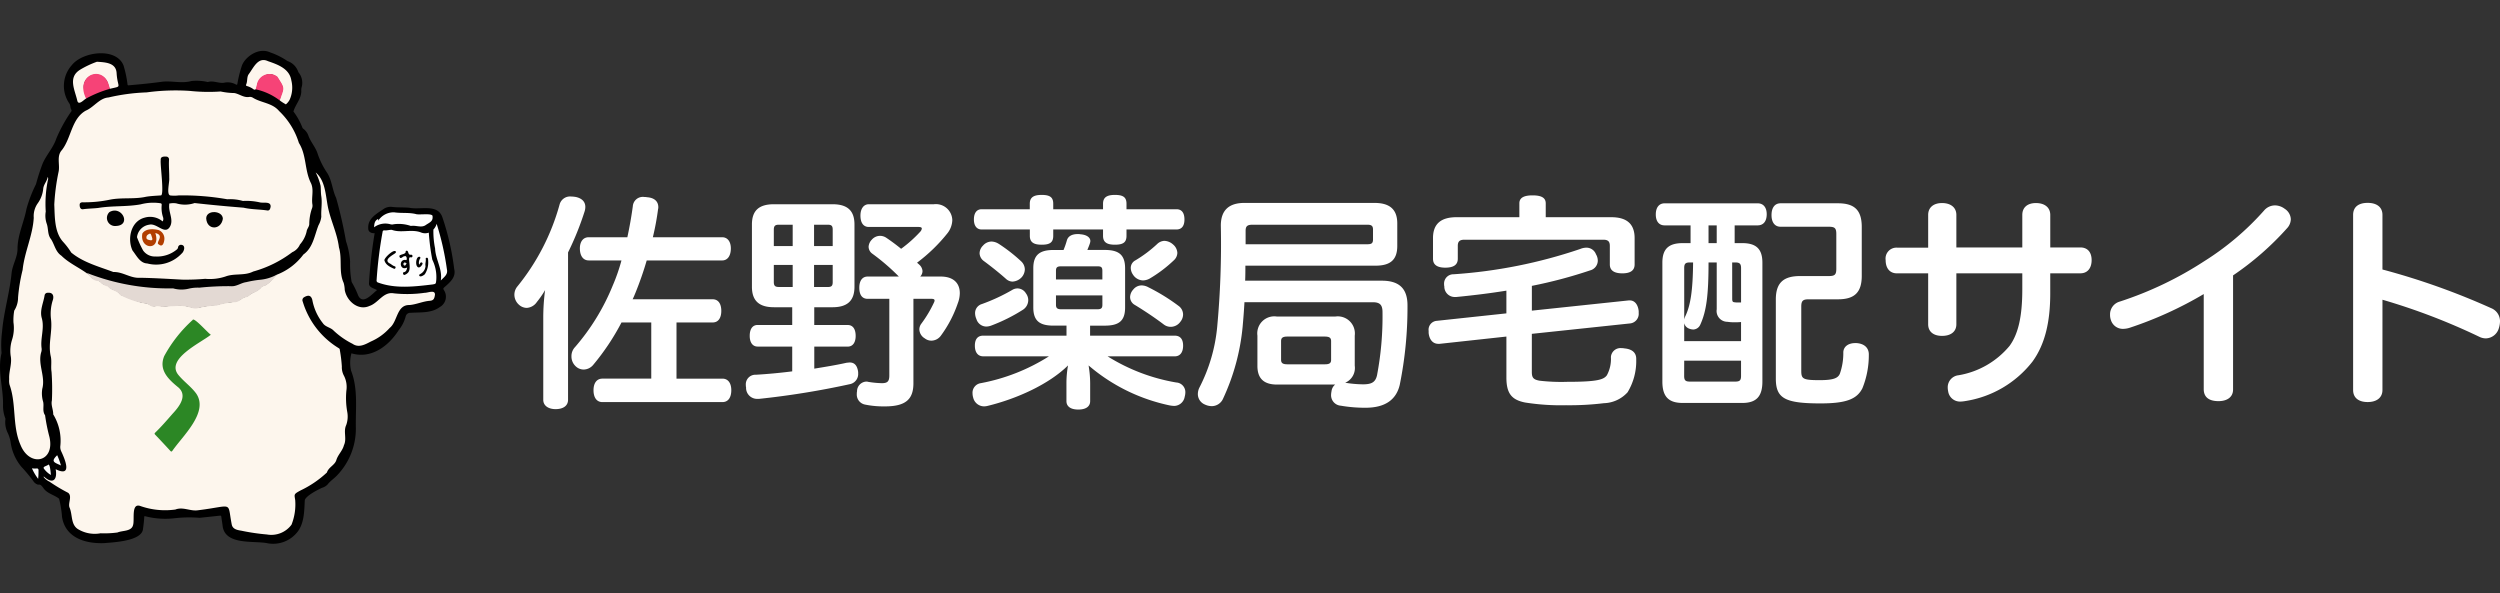 <svg xmlns="http://www.w3.org/2000/svg" xmlns:xlink="http://www.w3.org/1999/xlink" width="295" height="70" viewBox="0 0 295 70">
  <rect x="0" y="0" width="295" height="70" fill="#333333" stroke="none"/>
  <defs>
    <clipPath id="clip-path">
      <rect id="長方形_50764" data-name="長方形 50764" width="295" height="70" transform="translate(280 148)" fill="#fff"/>
    </clipPath>
  </defs>
  <g id="マスクグループ_42" data-name="マスクグループ 42" transform="translate(-280 -148)" clip-path="url(#clip-path)">
    <g id="グループ_35787" data-name="グループ 35787" transform="translate(0 -0.221)">
      <path id="パス_63414" data-name="パス 63414" d="M16.567-7.127V-.5H10.8C10.128-.5,9.753.037,9.753.869c0,.859.376,1.4,1.046,1.4H24.965c.671,0,1.046-.537,1.046-1.4,0-.832-.376-1.368-1.046-1.368h-5.42V-7.127h4.266c.671,0,1.02-.537,1.02-1.368s-.349-1.368-1.02-1.368H14.367c.134-.268.241-.537.349-.8a39.158,39.158,0,0,0,1.315-3.783h8.907c.644,0,1.02-.563,1.02-1.422,0-.778-.376-1.315-1.02-1.315H16.755a31.265,31.265,0,0,0,.617-3.327.667.667,0,0,0,.027-.215c0-.724-.51-1.127-1.341-1.181a1.2,1.2,0,0,0-.3-.027,1.187,1.187,0,0,0-1.368,1.1c-.161,1.18-.376,2.415-.644,3.649H9.189c-.671,0-1.046.537-1.046,1.315,0,.859.376,1.422,1.046,1.422h3.863a21.886,21.886,0,0,1-1.046,3A26.013,26.013,0,0,1,7.579-4.229a1.539,1.539,0,0,0-.429,1.1A1.559,1.559,0,0,0,7.606-2a1.374,1.374,0,0,0,.966.429,1.5,1.5,0,0,0,1.154-.563,27.808,27.808,0,0,0,3.327-4.99ZM3.823,2c0,.7.617,1.1,1.449,1.1.912,0,1.476-.4,1.476-1.1V-15.39a34.658,34.658,0,0,0,1.959-4.856,1.823,1.823,0,0,0,.08-.51c0-.617-.4-1.02-1.127-1.18A4,4,0,0,0,7.1-21.99a1.276,1.276,0,0,0-1.341.912A26.441,26.441,0,0,1,.738-11.339a1.531,1.531,0,0,0-.322.939,1.586,1.586,0,0,0,.51,1.154,1.4,1.4,0,0,0,.939.4,1.561,1.561,0,0,0,1.207-.7,10.686,10.686,0,0,0,.966-1.4,25.445,25.445,0,0,0-.215,3.166ZM42.109-12.546c-.671,0-.993.537-.993,1.315,0,.832.322,1.315.993,1.315h2.549V-.875c0,.7-.215.912-.885.912a11.269,11.269,0,0,1-1.637-.161.457.457,0,0,0-.188-.027A1.147,1.147,0,0,0,40.848,1a1.2,1.2,0,0,0-.027.3,1.2,1.2,0,0,0,.966,1.261,10.88,10.88,0,0,0,2.361.215c2.5,0,3.354-.885,3.354-2.737V-9.917h2.12c.241,0,.376.054.376.188a.6.6,0,0,1-.08.268,14.3,14.3,0,0,1-1.476,2.468,1.143,1.143,0,0,0-.241.671,1.272,1.272,0,0,0,.644,1.073,1.246,1.246,0,0,0,.778.268,1.4,1.4,0,0,0,1.1-.563A14.108,14.108,0,0,0,52.734-9.38a3.449,3.449,0,0,0,.241-1.207c0-1.154-.724-1.959-2.254-1.959H48.307a.963.963,0,0,0,.268-.644,1.12,1.12,0,0,0-.376-.751c-.08-.08-.188-.161-.268-.241A19.53,19.53,0,0,0,51.553-17.7a2.637,2.637,0,0,0,.537-1.5,1.938,1.938,0,0,0-2.173-1.878H42.243c-.617,0-.993.537-.993,1.341s.322,1.341.993,1.341h5.849c.268,0,.4.054.4.188a.679.679,0,0,1-.188.376,15.319,15.319,0,0,1-2.254,2.012c-.59-.483-1.207-.939-1.771-1.315a1.349,1.349,0,0,0-.724-.215,1.306,1.306,0,0,0-.966.456,1.3,1.3,0,0,0-.376.832,1.023,1.023,0,0,0,.456.832,25.139,25.139,0,0,1,3.112,2.683ZM35.8-6.831V-8.924h2.146c1.744,0,2.6-.751,2.6-2.415V-18.69c0-1.663-.859-2.388-2.6-2.388h-6.9c-1.744,0-2.6.724-2.6,2.388v7.351c0,1.663.859,2.415,2.6,2.415H33.2v2.093H29.124c-.617,0-.939.483-.939,1.288,0,.751.322,1.261.939,1.261H33.2v2.924c-1.476.188-2.951.322-4.293.4A1.128,1.128,0,0,0,27.728.278a.743.743,0,0,0,.027.241A1.3,1.3,0,0,0,29.1,1.888h.188A97.642,97.642,0,0,0,40.043.144a1.218,1.218,0,0,0,.939-1.261,1.306,1.306,0,0,0-.027-.322c-.134-.7-.483-.966-.966-.966-.107,0-.241.027-.349.027-1.181.268-2.5.483-3.837.7v-2.6h3.944c.617,0,.939-.51.939-1.261,0-.8-.322-1.288-.939-1.288ZM33.255-18.663v2.522H31.029v-1.932c0-.483.188-.59.617-.59Zm2.522,0H37.36c.456,0,.617.107.617.59v1.932h-2.2Zm-2.522,4.749v2.6h-1.61c-.429,0-.617-.107-.617-.59v-2.012Zm2.522,0h2.2V-11.9c0,.483-.161.59-.617.59H35.777ZM64-18.1h5.876v.751c0,.778.483,1.046,1.4,1.046.966,0,1.368-.268,1.368-1.046V-18.1h5.9c.644,0,.939-.456.939-1.181,0-.751-.3-1.207-.939-1.207h-5.9v-.644c0-.778-.4-1.046-1.368-1.046-.912,0-1.4.268-1.4,1.046v.644H64v-.644c0-.778-.4-1.046-1.368-1.046-.912,0-1.4.268-1.4,1.046v.644H55.551c-.59,0-.912.456-.912,1.207,0,.724.322,1.181.912,1.181h5.688v.751c0,.778.483,1.046,1.4,1.046C63.6-16.3,64-16.571,64-17.349Zm-.51,14.971A22.869,22.869,0,0,1,55.443.037a1.141,1.141,0,0,0-.966,1.207,1.823,1.823,0,0,0,.08.51,1.332,1.332,0,0,0,1.288,1.02,2.071,2.071,0,0,0,.4-.054c3.434-.832,7.244-2.549,9.5-4.776A12.142,12.142,0,0,0,65.558-.07V2.156c0,.617.483.993,1.4.993s1.4-.376,1.4-.993V.064a12.976,12.976,0,0,0-.188-2.12,21.429,21.429,0,0,0,9.6,4.722,3.77,3.77,0,0,0,.483.054A1.278,1.278,0,0,0,79.51,1.647a2,2,0,0,0,.08-.537A1.138,1.138,0,0,0,78.517-.044a22.264,22.264,0,0,1-8.1-3.085h7.915c.644,0,.993-.483.993-1.261s-.349-1.181-.993-1.181H68.348V-6.751h1.717c1.663,0,2.415-.537,2.415-2.146v-4.615c0-1.61-.751-2.173-2.415-2.173H68.026c.107-.268.215-.51.3-.778a1.181,1.181,0,0,0,.054-.268c0-.456-.483-.751-1.154-.8a1.306,1.306,0,0,0-.322-.027c-.644,0-1.127.215-1.288.724a10.027,10.027,0,0,1-.4,1.154h-1.18c-1.61,0-2.388.563-2.388,2.146V-8.9c0,1.61.778,2.146,2.388,2.146h1.529v1.181h-9.82c-.644,0-.993.4-.993,1.181s.349,1.261.993,1.261Zm.832-9.068v-1.02c0-.456.188-.537.671-.537H69.18c.456,0,.617.08.617.537v1.02Zm0,1.878H69.8v1.1c0,.429-.161.537-.617.537H64.995c-.483,0-.671-.107-.671-.537Zm-6.761-6.09a1.688,1.688,0,0,0-.832-.268,1.352,1.352,0,0,0-1.02.483,1.288,1.288,0,0,0-.4.912,1.192,1.192,0,0,0,.51.912c.8.59,1.824,1.4,2.629,2.12a1.153,1.153,0,0,0,.751.3,1.587,1.587,0,0,0,1.1-.537,1.477,1.477,0,0,0,.349-.885,1.329,1.329,0,0,0-.429-.966A19.13,19.13,0,0,0,57.563-16.41ZM54.934-7.529a1.236,1.236,0,0,0,1.18.885,1.831,1.831,0,0,0,.617-.134A20.15,20.15,0,0,0,60.38-8.6a1.361,1.361,0,0,0,.671-1.154,1.319,1.319,0,0,0-.268-.8,1.172,1.172,0,0,0-.993-.59,1.187,1.187,0,0,0-.644.188A21.87,21.87,0,0,1,55.578-9.3a1.11,1.11,0,0,0-.8,1.073A1.747,1.747,0,0,0,54.934-7.529Zm20.283-3.756a1.7,1.7,0,0,0-.778-.215,1.263,1.263,0,0,0-.993.483,1.365,1.365,0,0,0-.376.885,1.062,1.062,0,0,0,.563.939c1.154.7,2.388,1.529,3.381,2.281a1.336,1.336,0,0,0,.859.3A1.4,1.4,0,0,0,79-7.207a1.369,1.369,0,0,0,.322-.859,1.261,1.261,0,0,0-.537-1.02A22.874,22.874,0,0,0,75.217-11.285Zm2.924-5.044a1.627,1.627,0,0,0-1.02-.429,1.3,1.3,0,0,0-.859.376,15,15,0,0,1-2.576,1.932,1,1,0,0,0-.537.912,1.432,1.432,0,0,0,.268.778,1.445,1.445,0,0,0,1.18.671,1.7,1.7,0,0,0,.778-.215,15.554,15.554,0,0,0,2.871-2.173,1.221,1.221,0,0,0,.4-.859A1.382,1.382,0,0,0,78.141-16.329ZM101.7-9.514c.859,0,1.154.322,1.154,1.181A37.047,37.047,0,0,1,102.207-.9c-.188.832-.644,1.073-1.663,1.073a13.787,13.787,0,0,1-2.093-.188,1.892,1.892,0,0,0,1.127-2.012V-5.571a2.019,2.019,0,0,0-2.307-2.254H90.4a2.009,2.009,0,0,0-2.307,2.254V-2c0,1.422.7,2.2,2.307,2.2h6.868a1.174,1.174,0,0,0-.429.778,2.675,2.675,0,0,0-.054.429,1.242,1.242,0,0,0,1.154,1.288,16.891,16.891,0,0,0,2.9.241c2.254,0,3.622-.885,4.051-2.71a45.815,45.815,0,0,0,.912-9.283c.027-2.039-.939-3-3.032-3H86.646c.027-.59.027-1.181.027-1.771H102.02c1.771,0,2.576-.7,2.576-2.334v-2.656c0-1.69-.939-2.415-2.683-2.415H86.566c-1.771,0-2.79.8-2.79,2.683a105.728,105.728,0,0,1-.429,11.939A19.562,19.562,0,0,1,81.253.547a1.739,1.739,0,0,0-.188.778A1.336,1.336,0,0,0,81.9,2.559a1.934,1.934,0,0,0,.8.188,1.462,1.462,0,0,0,1.341-.885,25.773,25.773,0,0,0,2.307-8.478c.08-.912.161-1.878.215-2.9Zm-15-6.842v-1.583c0-.537.188-.724.832-.724h13.5c.483,0,.7.107.7.563v1.181c0,.483-.215.563-.7.563ZM91.636-2.19c-.537,0-.751-.134-.751-.537v-2.2c0-.4.215-.537.751-.537H96.01c.563,0,.778.134.778.537V-2.7c0,.376-.215.51-.724.51Zm28.842-6.332v-2.924a55.055,55.055,0,0,0,6.868-1.824,1.2,1.2,0,0,0,.912-1.127,1.489,1.489,0,0,0-.215-.778,1.2,1.2,0,0,0-1.154-.778,1.977,1.977,0,0,0-.724.161,58.559,58.559,0,0,1-14.917,2.978,1.1,1.1,0,0,0-1.127,1.181.743.743,0,0,0,.027.241,1.23,1.23,0,0,0,1.207,1.261h.188c1.932-.188,3.944-.429,5.929-.751V-8.2l-8.263.885a1.05,1.05,0,0,0-.912,1.181v.241c.08.778.483,1.288,1.154,1.288h.134l7.888-.859V-.634c0,1.851.59,2.629,2.2,2.951a26.873,26.873,0,0,0,4.829.322,33.629,33.629,0,0,0,4.481-.241,3.914,3.914,0,0,0,2.79-1.288,7.077,7.077,0,0,0,1.02-3.81v-.134c0-.751-.51-1.154-1.4-1.234a1.2,1.2,0,0,0-.3-.027,1.134,1.134,0,0,0-1.288,1.046A4.04,4.04,0,0,1,129.332-.9c-.376.51-1.073.778-4.7.778a22.306,22.306,0,0,1-3.246-.134c-.751-.134-.912-.376-.912-1.046V-5.785l11.644-1.234a1.142,1.142,0,0,0,.966-1.234v-.215c-.08-.751-.456-1.261-1.046-1.261h-.134Zm1.637-11.027v-1.637c0-.671-.537-.939-1.556-.939-.993,0-1.556.268-1.556.939v1.637h-7.4c-1.851,0-2.79.778-2.79,2.468v2.441q0,1.046,1.449,1.046c.993,0,1.476-.349,1.476-1.046v-1.529c0-.537.241-.724.8-.724H128.9c.537,0,.778.188.778.724v2.2c0,.7.51,1.046,1.476,1.046s1.449-.349,1.449-1.046V-17.08c0-1.69-.939-2.468-2.763-2.468Zm17.09.966v2.093h-.912c-1.637,0-2.415.644-2.415,2.307V-.151c0,1.824.778,2.522,2.415,2.522h7c1.61,0,2.388-.7,2.388-2.522V-14.183c0-1.663-.778-2.307-2.388-2.307h-.885v-2.093h2.71c.7,0,1.073-.51,1.073-1.315,0-.778-.376-1.288-1.073-1.288H136.147c-.671,0-1.046.51-1.046,1.315s.376,1.288,1.046,1.288Zm2.12,0h.966v2.093h-.966ZM138.454-7.046a.9.9,0,0,0,.51.617,1.442,1.442,0,0,0,.563.134.94.94,0,0,0,.832-.59c.751-1.637.966-3.649.966-7.324h.966v5.527a1.274,1.274,0,0,0,1.261,1.476,5.071,5.071,0,0,0,.966.054,5.389,5.389,0,0,0,.644-.027v2.254h-6.707Zm0-6.493c0-.537.161-.671.7-.671h.349c-.027,3.381-.322,5.071-.885,6.278a1.872,1.872,0,0,0-.161.456Zm5.661-.671h.349c.51,0,.7.134.7.671v4.051h-.349a2.177,2.177,0,0,1-.456-.027c-.188-.027-.241-.107-.241-.429Zm-5.661,11.59h6.707v1.8c0,.537-.161.671-.7.671h-5.312c-.537,0-.7-.134-.7-.671ZM149.266-.5c0,2.334,1.073,2.924,5.285,2.924,3.032,0,4.293-.51,4.937-1.8a10.39,10.39,0,0,0,.751-3.917c.027-.859-.563-1.341-1.449-1.4h-.161c-.8,0-1.368.4-1.4,1.073a7.354,7.354,0,0,1-.4,2.522c-.215.537-.751.778-2.388.778-2.039,0-2.173-.161-2.173-1.154V-9c0-.671.188-.859.859-.859h3.461c1.9,0,2.817-.751,2.817-2.763V-18.4c0-2.039-.912-2.79-2.817-2.79H149.83c-.7,0-1.073.537-1.073,1.4,0,.832.376,1.368,1.073,1.368h5.688c.7,0,.885.161.885.859v4.1c0,.7-.188.859-.885.859h-3.381c-1.959,0-2.871.778-2.871,2.763Zm17.976-15.454h-3.649a1.289,1.289,0,0,0-1.368,1.476c0,.912.456,1.556,1.341,1.556h3.676v6.01c0,.885.644,1.368,1.637,1.368,1.02,0,1.69-.483,1.69-1.368v-6.01h7.781v1.9c0,3.193-.483,5.259-1.5,6.654A9.959,9.959,0,0,1,170.837-.9,1.428,1.428,0,0,0,169.55.573,2.349,2.349,0,0,0,169.6,1a1.414,1.414,0,0,0,1.476,1.207,3.667,3.667,0,0,0,.51-.054,12.478,12.478,0,0,0,7.968-4.668c1.476-2.039,2.093-4.668,2.093-8.049v-2.361h3.542c.885,0,1.341-.644,1.341-1.556s-.456-1.5-1.341-1.5H181.65v-3.837c0-.885-.671-1.4-1.69-1.4-.993,0-1.61.51-1.61,1.4v3.837h-7.781v-3.837c0-.885-.671-1.4-1.69-1.4-.993,0-1.637.51-1.637,1.4Zm35.978,3.273a34.33,34.33,0,0,0,6.385-5.581,1.6,1.6,0,0,0,.429-1.046,1.53,1.53,0,0,0-.724-1.234,1.93,1.93,0,0,0-1.127-.4,1.706,1.706,0,0,0-1.315.617,32.506,32.506,0,0,1-7.029,5.956,42.06,42.06,0,0,1-9.981,4.776,1.562,1.562,0,0,0-1.154,1.556,1.8,1.8,0,0,0,.107.644,1.474,1.474,0,0,0,1.476,1.02,2.615,2.615,0,0,0,.751-.134,44.627,44.627,0,0,0,8.72-3.971V.734c0,1.02.7,1.422,1.744,1.422.993,0,1.717-.456,1.717-1.368ZM220.848-9.81a74.619,74.619,0,0,1,11.429,4.373,1.739,1.739,0,0,0,.778.188,1.645,1.645,0,0,0,1.529-1.207,2.789,2.789,0,0,0,.134-.778,1.654,1.654,0,0,0-1.046-1.583,83.8,83.8,0,0,0-12.825-4.561v-6.439c0-.966-.724-1.422-1.744-1.422-1.046,0-1.717.456-1.717,1.422V.842c0,.939.671,1.422,1.717,1.422,1.02,0,1.744-.483,1.744-1.422Z" transform="translate(340.282 193.399)" fill="#fff"/>
      <g id="グループ_35786" data-name="グループ 35786" transform="translate(280 154.221)">
        <path id="パス_63415" data-name="パス 63415" d="M41.472,35.684a4.194,4.194,0,0,0-.046,2.05c.845,2.166.522,4.487.565,6.745a7.945,7.945,0,0,1-2.157,5.552c-.365.408-.844.7-1.188,1.146a1.428,1.428,0,0,1-.642.381c-.517.24-1.877.927-2.038,1.452-.07,1.337-.051,2.868-1,3.918a3.641,3.641,0,0,1-3.515,1.154c-1.607-.276-4.79.227-5.168-1.915-.04-.393-.119-.782-.166-1.175-.016-.131-.057-.158-.184-.143-.793.09-1.588.168-2.381.255a15.024,15.024,0,0,0-2.974.051,9.447,9.447,0,0,1-3.417-.232c-.167-.056-.137.071-.142.145q-.047.672-.144,1.338c-.112,1.441-3.477,1.588-4.6,1.683-2.209.079-4.554-.622-4.955-3.081a12.277,12.277,0,0,0-.349-2.161c-.606-.481-1.436-.6-1.881-1.3-.158-.19-.286-.419-.6-.355a.984.984,0,0,1-.564-.431,19.215,19.215,0,0,0-1.413-1.693A5.747,5.747,0,0,1,1.247,46.14,4.122,4.122,0,0,0,.921,45.1a2.839,2.839,0,0,1-.274-1.682,4.148,4.148,0,0,1-.291-1.6c.04-1.568-.374-3.1-.353-4.673a7.049,7.049,0,0,1,.181-1.487,12.033,12.033,0,0,1,.061-2.528c.19-2.327.9-4.578,1.122-6.9.106-1.018.735-1.918.7-2.955.033-1.6.765-3.063,1.056-4.621a15.95,15.95,0,0,1,1.125-2.923,24.684,24.684,0,0,1,.777-2.417c.434-1.027,1.255-1.864,1.613-2.944A17.5,17.5,0,0,1,8.382,7.189a.2.2,0,0,0,.035-.242c-.147-.227-.08-.534-.244-.75a3.67,3.67,0,0,1,.308-4.517c1.263-1.587,5.208-2.131,6.093.037a13.06,13.06,0,0,1,.472,2.228c.014.116.049.13.154.121,1.339-.117,2.677-.247,4.01-.432,1.129-.107,2.266.239,3.385-.076a5.845,5.845,0,0,1,1.927.122c.652-.207,1.267.177,1.912.084a1.976,1.976,0,0,1,1.393.2c.155.082.169.015.19-.11a14.587,14.587,0,0,1,.515-2.074c.32-.98,1.92-2.263,3.36-1.594A8.492,8.492,0,0,1,33.915,1.2a2.054,2.054,0,0,1,1.293,1.319,1.932,1.932,0,0,1,.374,1.819,1.449,1.449,0,0,0-.029.407c.008.883-.66,1.549-.915,2.366-.038.059.039.106.07.156a7.925,7.925,0,0,1,.976,1.793c.025.081.091.119.148.166a1.732,1.732,0,0,1,.554.768c.275.78.87,1.386,1.108,2.183a9.379,9.379,0,0,0,1.079,2.175c.6.89.625,2.033,1.09,3A52.284,52.284,0,0,1,40.83,22.47a9.32,9.32,0,0,1,.483,2.391,11.487,11.487,0,0,0,.183,2.417,10.5,10.5,0,0,1,.772,1.595c.554,1.152,1.632-.191,2.223-.64-.375-.229-1.008-.3-.946-.852a54.292,54.292,0,0,1,.665-5.866c-.391.032-.779-.144-.758-.594-.061-1.135.955-1.676,1.772-2.233a1.478,1.478,0,0,1,1.036-.274c.689.091,1.384.03,2.072.107,1.3.263,3.324-.51,3.874,1.133a30.087,30.087,0,0,1,1.387,6.076c.25.995-.505,1.586-1.174,2.182-.107.09-.14.157-.05.3a1.4,1.4,0,0,1-.471,2.02c-1,.744-2.28.6-3.454.681a.551.551,0,0,0-.579.447,4.266,4.266,0,0,1-.813,1.588c-1.187,1.889-3.265,3.448-5.583,2.743" transform="translate(0 0)"/>
        <path id="パス_63416" data-name="パス 63416" d="M37.244,87.355a7.066,7.066,0,0,0,3.161-2.392c1.138-.8,1.306-2.253,1.786-3.458a2.61,2.61,0,0,0,.327-1.008c-.043-.8.119-1.591,0-2.389-.062-.4-.046-.819-.08-1.228a6.863,6.863,0,0,0-.586-1.6c1.054.875,1.159,2.425,1.376,3.687.271,1.771,1.155,3.368,1.37,5.157.417,1.379-.05,2.872.558,4.191a3.443,3.443,0,0,1,.126.828c.226,1.3,1.584,2.5,2.914,1.894,1.073-.352,1.627-1.716,2.877-1.491a14.648,14.648,0,0,0,3.642-.062c.389.008,1.245-.4,1.213.234-.066.446-.153.67-.6.708-.825.062-1.585.432-2.4.5-1.542-.035-1.385,1.941-2.344,2.706a6.344,6.344,0,0,1-2.219,1.6c-.695.362-1.437.78-2.169.266a9.375,9.375,0,0,1-2.215-1.544c-.357-.391-.975-.427-1.279-.884a6.194,6.194,0,0,1-1.246-2.749c-.17-.653-.6-.538-.993-.3a.4.4,0,0,0-.133.511,9.676,9.676,0,0,0,4.24,5.482.222.222,0,0,1,.131.211,17.244,17.244,0,0,1,.24,1.957,2.112,2.112,0,0,0,.265,1.119,2.907,2.907,0,0,1,.27,1.727,9.287,9.287,0,0,0,.1,2.5,2.97,2.97,0,0,1-.122,1.567c-.357.757.1,1.619-.266,2.372-.166.67-.728,1.135-.91,1.8-.213.578-.908.8-1.1,1.421a12.175,12.175,0,0,1-3.113,2.117c-.825.453-.734.437-.628,1.138a6.511,6.511,0,0,1-.434,2.9,2.957,2.957,0,0,1-2.907,1.158,24.8,24.8,0,0,1-2.987-.44c-.5-.082-1.07-.17-1.168-.777-.537-2.751.273-2.161-3.963-1.642-.9.145-1.776-.439-2.68-.085a8.838,8.838,0,0,1-4.189-.434c-1.046-.3-.6,1.658-.806,2.272-.185.767-1.246.619-1.837.871a11.393,11.393,0,0,1-1.994.094,3.8,3.8,0,0,1-2.536-.414c-1.033-.517-.732-1.745-1.139-2.653-.169-.532.348-1.316-.158-1.712a19.473,19.473,0,0,1-2.2-1.313,1.91,1.91,0,0,1-.6-.444c-.036-.043-.1-.071-.065-.171,1.031.957,1.629.441,1.4-.854,2.028,1,1.094-1.173.636-2.148a1.172,1.172,0,0,1-.091-.567,5.964,5.964,0,0,0-.838-3.756c.018-.554-.285-1.074-.154-1.644a29.334,29.334,0,0,0-.041-3.367c-.105-.619.051-1.257-.1-1.865-.32-1.452.216-2.88.038-4.335a5.272,5.272,0,0,1,.191-2.208c.189-.509.053-.982-.551-.928a.361.361,0,0,0-.395.283c-.135.9-.6,1.784-.336,2.707.346,1.207-.2,2.4-.015,3.605a1.092,1.092,0,0,1-.068.468c-.385,1.438.533,2.821.142,4.264a3.423,3.423,0,0,0,.108,1.557c.108.527-.121,1.088.223,1.57a20.746,20.746,0,0,0,.507,2.536c.711,2.994-2.321,3.658-3.406.966-.99-2.259-.472-4.8-1.29-7.092a1.894,1.894,0,0,1-.045-.678c-.06-.925.359-1.809.175-2.738a4.3,4.3,0,0,1,.157-1.892,4.559,4.559,0,0,0,.172-2.05,6.406,6.406,0,0,1,.09-1.4,2.858,2.858,0,0,0,.452-1.555,20.273,20.273,0,0,1,.538-3.256c.211-2.091,1.2-4.062,1.312-6.145a2.621,2.621,0,0,1,.493-1.738,3.478,3.478,0,0,0,.625-1.688c.048-.523.443-.858.533-1.4a.458.458,0,0,1,.025.352A13.92,13.92,0,0,0,10,79.9a2.885,2.885,0,0,0,.135,1.483c.188.592.075,1.268.493,1.776.419.654.523,1.479,1.214,1.943,1.011,1,2.375,1.509,3.431,2.411.3.5.917.387,1.288.756.228.319.669.243.922.512a1.272,1.272,0,0,0,.678.4c.388.1.546.54.945.646a23.525,23.525,0,0,0,2.311.853,2.061,2.061,0,0,1,1.051.307.723.723,0,0,0,.558.038,1.127,1.127,0,0,1,.58.031c.383.146.782-.043,1.172-.052a6.846,6.846,0,0,1,2.282.148,1.766,1.766,0,0,0,1.074.063,14.45,14.45,0,0,1,2.2-.318c.873-.389,1.949-.146,2.738-.686.282-.266.714-.219.984-.5.442-.322,1.009-.433,1.361-.894a.4.4,0,0,1,.232-.139c.694-.183,1.073-.886,1.6-1.317" transform="translate(-4.603 -60.933)" fill="#fdf6ed"/>
        <path id="パス_63417" data-name="パス 63417" d="M33.608,37.845a24.767,24.767,0,0,1,.5-3.826c.2-.863-.268-1.871.4-2.6,1.111-1.426,1.13-3.708,2.815-4.648.964-.406,1.6-1.477,2.683-1.555a23.251,23.251,0,0,1,4.5-.6,25.44,25.44,0,0,1,5.07-.178,20.939,20.939,0,0,0,3.665.071,8.289,8.289,0,0,0,1.615.185c.6.105,1.092.565,1.753.461a.634.634,0,0,1,.433.09c1.007.623,2.273.6,3.089,1.565a8.763,8.763,0,0,1,2.342,3.775c.9,1.407.665,3.171,1.384,4.662.424.8.086,1.691.2,2.539a.91.91,0,0,1-.062.574,5.847,5.847,0,0,0-.3,1.813c-.017.319-.284.557-.314.87a3.479,3.479,0,0,1-.786,1.519,1.755,1.755,0,0,1-.905.91,13.629,13.629,0,0,1-4.611,2.282c-1.027.527-2.223.185-3.286.592a5.877,5.877,0,0,1-2.382.269,26.052,26.052,0,0,1-2.722.095c-1.663-.089-3.326-.193-4.992-.22-1.1.075-2.011-.72-3.114-.677-1.687-.639-3.547-1.116-4.978-2.3a8.422,8.422,0,0,0-.962-1.266c-1.035-1.152-.968-2.942-1.036-4.406" transform="translate(-27.202 -19.714)" fill="#fdf6ed"/>
        <path id="パス_63418" data-name="パス 63418" d="M76.155,137.671a5.323,5.323,0,0,1-1.336,1.312c-.314.011-.492.233-.7.426-.315.341-.8.373-1.144.681a.86.86,0,0,1-.479.247c-.479.1-.8.62-1.334.573a10.375,10.375,0,0,0-2.111.406,10.2,10.2,0,0,0-2.2.307c-.594.134-1.118-.246-1.71-.251-.494-.055-.983.019-1.474.01a6.7,6.7,0,0,1-.946.09c-.045-.007-.1.015-.135,0a1.243,1.243,0,0,0-.834-.044c-.365.085-.594-.215-.894-.319a9.758,9.758,0,0,1-3.053-.992c-.048-.024-.116-.035-.14-.074-.33-.538-1.071-.483-1.423-.988a1.776,1.776,0,0,1-.931-.524.333.333,0,0,0-.24-.118c-.6-.036-.958-.543-1.315-.962a26.27,26.27,0,0,0,10.181,1.826,3.571,3.571,0,0,0,1.821.043,4.554,4.554,0,0,1,1.281-.125,32.936,32.936,0,0,1,3.687-.176c.685.072,1.21-.394,1.851-.477a12.329,12.329,0,0,1,1.717-.289,5.031,5.031,0,0,0,1.855-.578" transform="translate(-43.515 -111.25)" fill="#e3d9d3"/>
        <path id="パス_63419" data-name="パス 63419" d="M239.309,111.127a25.685,25.685,0,0,0,.415,3.195,4.633,4.633,0,0,1,.467,2.4c-.05.46-.032.456-.475.526-2.105.251-4.355.522-6.387-.228a.241.241,0,0,1-.178-.285,49.577,49.577,0,0,1,.707-5.7c.018-.14.095-.177.212-.175.3.035.594-.08.879-.059,1.1.4,2.287-.109,3.4.291a1.306,1.306,0,0,0,.963.038" transform="translate(-188.711 -89.678)" fill="#fefefe"/>
        <path id="パス_63420" data-name="パス 63420" d="M153.456,9.147a.191.191,0,0,1-.247,0,2.348,2.348,0,0,0-.772-.382c-.127-.032-.128-.093-.094-.2.166-.37.063-.825.272-1.166.586-.769,1.111-2.134,2.3-1.572,1.16.4,2.54.885,2.756,2.279a3.491,3.491,0,0,1-.219,2.309,1.89,1.89,0,0,1-.386.474c-.054.064-.1.006-.136-.018a4.851,4.851,0,0,1-.627-.413c.15-1.166.757-1.206-.075-2.347a1.189,1.189,0,0,0-1.6-.632,1.629,1.629,0,0,0-1.008,1.279c-.025.138-.025.293-.159.388" transform="translate(-123.291 -4.609)" fill="#fdf6ed"/>
        <path id="パス_63421" data-name="パス 63421" d="M46.744,11.1c-.284.156-.886.865-1.041.264-.294-1.3-1.14-2.77.348-3.673a11.013,11.013,0,0,1,1.97-.929c.977.069,2.254.094,2.321,1.35.111,1.833.744,1.477-.806,1.846a2.989,2.989,0,0,1-.238-.7,1.458,1.458,0,0,0-1.281-.97,1.422,1.422,0,0,0-1.525,1.694c-.01.392.256.751.252,1.121" transform="translate(-36.581 -5.476)" fill="#fdf6ed"/>
        <path id="パス_63422" data-name="パス 63422" d="M231.594,101.651c.021-.42.059-.786.461-.983.079.046-.042.129.043.177a2.156,2.156,0,0,1,1.867-.968c.843.129,1.7,0,2.541.2.375.152,2.084-.17,1.988.3.067.587-.413.726-.8,1-.517.37-1.172,0-1.757.109a4.373,4.373,0,0,0-2.03-.2.673.673,0,0,1-.359.009,2.208,2.208,0,0,0-1.956.35" transform="translate(-187.452 -80.823)" fill="#fefefe"/>
        <path id="パス_63423" data-name="パス 63423" d="M158.262,16.041c.1-.294.142-.6.249-.9a1.519,1.519,0,0,1,2.32-.588c.907,1.43.838,1.234.273,2.8a7.212,7.212,0,0,0-2.842-1.312" transform="translate(-128.097 -11.503)" fill="#f64377"/>
        <path id="パス_63424" data-name="パス 63424" d="M51.9,17.183c-1.457-2.876,2.31-4.239,2.792-1.142A13.536,13.536,0,0,0,51.9,17.183" transform="translate(-41.741 -11.556)" fill="#f64377"/>
        <path id="パス_63425" data-name="パス 63425" d="M268.642,107.047a32.334,32.334,0,0,1,1.212,5.366c.145.635-.323.906-.718,1.33.211-1.363-.619-2.454-.675-3.778a10.122,10.122,0,0,1-.2-2.235,1.593,1.593,0,0,0,.384-.683" transform="translate(-217.12 -86.644)" fill="#fefefe"/>
        <path id="パス_63426" data-name="パス 63426" d="M27.856,257.389a2.7,2.7,0,0,1-.822-.749c-.179-.251.355-.314.492-.451.228-.212.316,1,.33,1.2" transform="translate(-21.852 -207.34)" fill="#fcfcfc"/>
        <path id="パス_63427" data-name="パス 63427" d="M20.508,259.7a6.169,6.169,0,0,1-.733-1.242,2.556,2.556,0,0,0,.488.021c.254-.037.3.074.287.294a7.7,7.7,0,0,1-.042.927" transform="translate(-16.006 -209.195)" fill="#fdfdfd"/>
        <path id="パス_63428" data-name="パス 63428" d="M34.065,251.545c-.8-.367-1.24-.439-.443-1.21a9.32,9.32,0,0,1,.443,1.21" transform="translate(-26.872 -202.621)" fill="#fdfdfd"/>
        <path id="パス_63429" data-name="パス 63429" d="M102.351,168.139c-1.236.985-5.44,2.9-3.782,4.8.64.766,1.48,1.344,2.066,2.155,1.479,2.206-1.614,4.984-2.817,6.732-.093.113-.139.135-.251.013q-.879-.959-1.778-1.9c-.1-.1-.1-.158,0-.254.723-.7,1.379-1.458,2.038-2.214.824-.882,1.873-2.229.574-3.21-1.156-.952-2.2-2.026-1.554-3.6a16.006,16.006,0,0,1,3.354-4.26c.124-.406,1.82,1.549,2.153,1.739" transform="translate(-77.471 -134.639)" fill="#2c8725"/>
        <path id="パス_63430" data-name="パス 63430" d="M59.137,73.11a.587.587,0,0,0,.042-.5,3.474,3.474,0,0,1-.158-1.419c.013-.157-.03-.206-.182-.23a5.8,5.8,0,0,0-2.306.138c-1.651.3-3.335.147-4.993.422-.6.071-1.2.067-1.8.153-.225.032-.365-.125-.393-.4s.047-.382.287-.419a14.772,14.772,0,0,0,3.347-.324c1.385-.258,2.811-.02,4.2-.331.569-.094,1.15-.114,1.726-.157.458.089-.08-3.6,0-4.167-.039-.4.3-.43.618-.414a.335.335,0,0,1,.362.376c-.045.716.037,1.43.024,2.144.066.424-.367,1.961.123,2.065a4.115,4.115,0,0,0,1-.005,30.406,30.406,0,0,1,5.726.455,5.48,5.48,0,0,1,1.847.2,7.123,7.123,0,0,1,1.963.16c.417.13,1.34-.161,1.306.508-.052.356-.175.506-.438.448-.923-.133-1.845-.109-2.756-.321-1.926-.153-3.858-.332-5.779-.549a3.515,3.515,0,0,1-2.139.043,2.151,2.151,0,0,0-.791.01c-.1,0-.06.087-.06.141-.119.9.581,1.817.052,2.646-.6.925-1.524-.51-2.413-.286a1.692,1.692,0,0,0-1.446,1.475,11.893,11.893,0,0,0,.72,1.565,1.68,1.68,0,0,0,1.451.713,3.638,3.638,0,0,0,2.568-.856.4.4,0,0,0,.112-.244.345.345,0,0,1,.433-.268c.494.1.264.8-.014,1.022a4.131,4.131,0,0,1-4.06,1.168c-.854-.031-1.264-.931-1.733-1.522-.628-1.311-.255-3.441,1.425-3.884a2.29,2.29,0,0,1,2.121.442" transform="translate(-39.942 -52.984)"/>
        <path id="パス_63431" data-name="パス 63431" d="M89.517,110.882c.731,2.136-1.884,1.985-1.525.055.384-.594,1.307-.562,1.925-.4a1.093,1.093,0,0,1,.652,1.245c-.056.358-.241.79-.634.448-.483-.179.785-1.068-.417-1.344" transform="translate(-71.193 -89.386)" fill="#b23e00"/>
        <path id="パス_63432" data-name="パス 63432" d="M67.2,100.711a.952.952,0,0,1-.713-1.643c1.467-.837,2.663,1.608.713,1.643" transform="translate(-53.57 -80.044)"/>
        <path id="パス_63433" data-name="パス 63433" d="M129.624,100.612c-.212,1.365-1.89,1.38-1.965-.057.021-1.042,1.957-.931,1.965.057" transform="translate(-103.327 -80.795)"/>
        <path id="パス_63434" data-name="パス 63434" d="M248.187,125.709c-.865.43-1.028-.9-.255-.9.061,0,.141.073.184-.016.064-.153-.012-.508-.229-.413-.215-.019-.451.407-.592.1-.054-.123-.035-.2.1-.242.19-.106.642-.124.612-.411-.011-.107.171-.136.243-.036.1.171.087.448.361.414a.159.159,0,1,1-.016.3c-.5-.1.247,1.392-.382,1.88a.9.9,0,0,1-.327.193c-.155.083-.292-.3-.091-.311.283-.066.33-.292.39-.551" transform="translate(-200.138 -100.144)" fill="#010101"/>
        <path id="パス_63435" data-name="パス 63435" d="M238,124.981c.02-.307,1.109-1.323,1.334-1.026.058.094.013.144-.071.219-.315.234-1.336.744-.7,1.163.234.1.4.3.644.369a.134.134,0,0,1,.093.2.127.127,0,0,1-.183.084c-.462-.206-.987-.457-1.118-1" transform="translate(-192.64 -100.286)" fill="#010101"/>
        <path id="パス_63436" data-name="パス 63436" d="M260.6,128.446a2.561,2.561,0,0,1-.389,1.589c-.129.133-.539.395-.662.174-.028-.088.021-.146.1-.182a1.16,1.16,0,0,0,.639-.95c-.064-.288.077-.571.025-.86-.012-.069.039-.111.109-.12.2-.021.164.224.181.348" transform="translate(-210.077 -103.681)" fill="#020202"/>
        <path id="パス_63437" data-name="パス 63437" d="M258.019,128.4c.12-.131.157-.352.349-.233.1.081.045.178-.013.261-.122.235-.433.467-.6.134-.184-.261-.082-1.2.347-1.083a.139.139,0,0,1,.02.219.9.9,0,0,0-.107.7" transform="translate(-208.559 -103.171)" fill="#030303"/>
        <path id="パス_63438" data-name="パス 63438" d="M91.083,113.944c-.123-.029-.446-.069-.433-.289a.382.382,0,0,1,.155-.354c.3-.2.341-.187.451.151.059.222.252.561-.173.492" transform="translate(-73.371 -91.601)" fill="#fcf4eb"/>
        <path id="パス_63439" data-name="パス 63439" d="M250.118,131.114c-.083.112-.115.29-.27.264a.193.193,0,0,1-.087-.283c.12-.173.233-.026.357.019" transform="translate(-202.13 -106.041)" fill="#eee"/>
        <rect id="長方形_50763" data-name="長方形 50763" width="53.644" height="58.168" fill="none"/>
      </g>
    </g>
  </g>
</svg>
